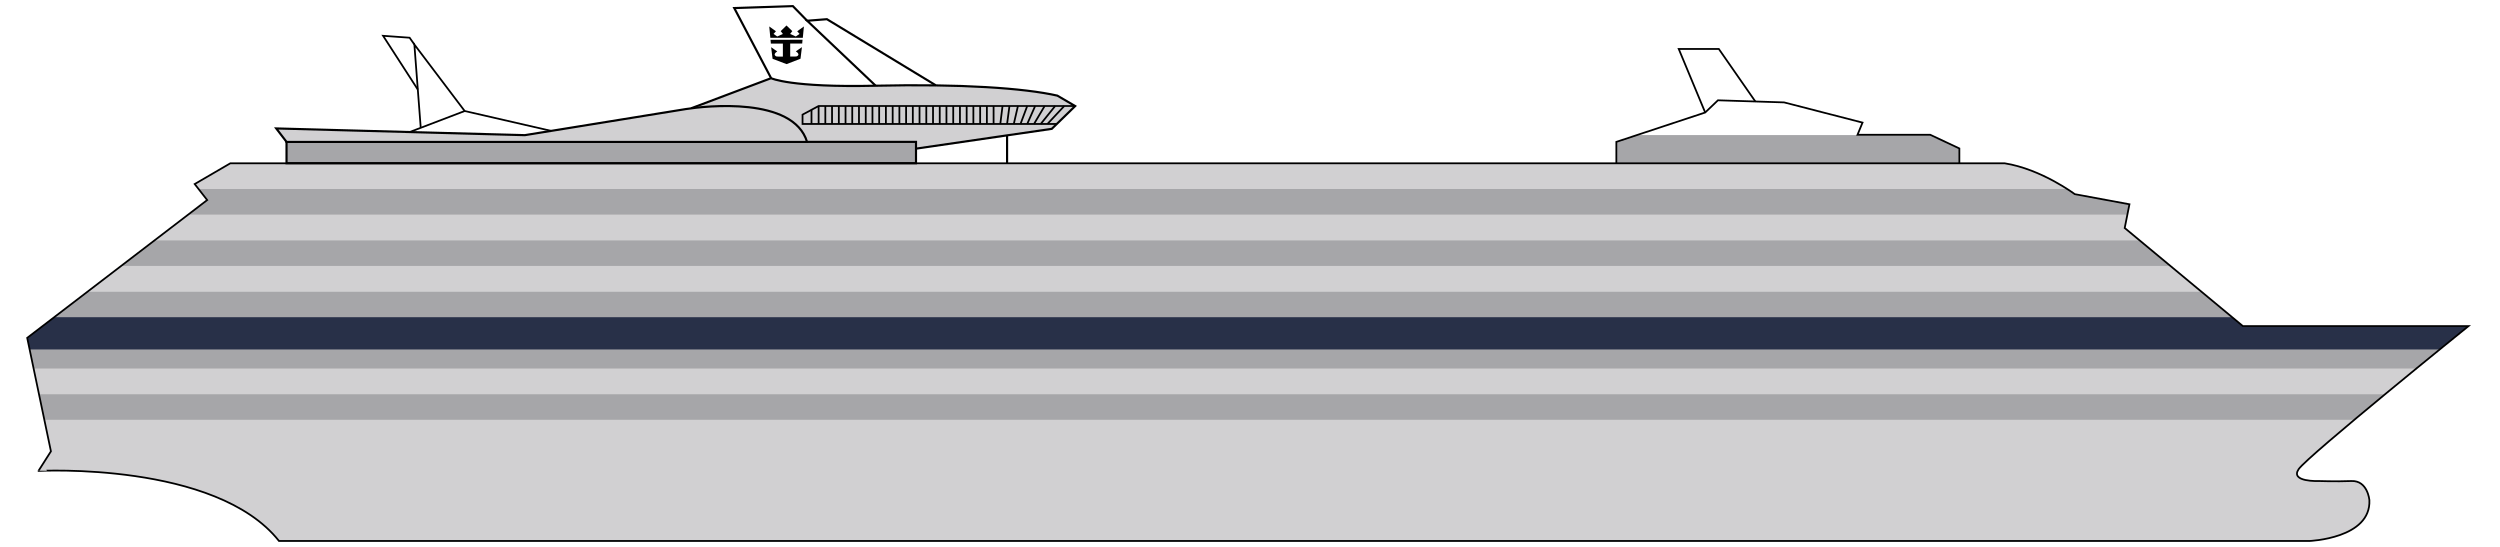 <?xml version="1.0" encoding="utf-8"?>
<!-- Generator: Adobe Illustrator 26.0.2, SVG Export Plug-In . SVG Version: 6.00 Build 0)  -->
<svg version="1.1" id="Layer_1" xmlns="http://www.w3.org/2000/svg" xmlns:xlink="http://www.w3.org/1999/xlink" x="0px" y="0px"
	 viewBox="0 0 368.64 80.64" style="enable-background:new 0 0 368.64 80.64;" xml:space="preserve">
<style type="text/css">
	.st0{fill:#D1D0D2;}
	.st1{clip-path:url(#SVGID_00000045580823796953639010000002817554766055742851_);fill:#A6A6A9;}
	.st2{clip-path:url(#SVGID_00000003813064635723179650000012131449172811503495_);}
	.st3{fill:#A6A6A9;}
	.st4{fill:#283048;stroke:#283048;stroke-width:1.96;stroke-miterlimit:10;}
	.st5{clip-path:url(#SVGID_00000155126307214767580380000003232237391415317632_);fill:#A6A6A9;}
	.st6{fill:none;stroke:#000000;stroke-width:0.263;stroke-miterlimit:10;}
	.st7{fill:none;stroke:#000000;stroke-width:0.318;stroke-miterlimit:10;}
	.st8{fill:#D1D0D2;stroke:#000000;stroke-width:0.318;stroke-miterlimit:10;}
	.st9{fill:none;}
</style>
<path class="st0" d="M101.91,15.97l11.79-4.44c0,0,2.86,1.4,15.41,1.11c12.55-0.29,21.89,0.35,26.8,1.46l2.63,1.54L155.09,19
	l-6.6,0.96l-13.51,1.97l0.08-1.01h-16.05C119.02,20.92,117.99,14.02,101.91,15.97"/>
<path class="st0" d="M41.14,79.77h299.4c0,0,9.11-0.35,8.84-6.04c0,0-0.26-2.89-2.63-2.8s-4.82,0-4.82,0s-4.29,0.18-2.98-1.75
	c1.31-1.93,25.05-21.1,25.05-21.1h-33.28L313.3,33.62l0.7-3.5l-8.06-1.49c0,0-4.9-3.68-10.33-4.55H33.96l-5.25,3.06l1.84,2.36
	L4.01,49.82l3.5,16.73l-1.84,2.89C5.67,69.44,31.85,68.04,41.14,79.77z"/>
<g>
	<defs>
		<rect id="SVGID_1_" x="42.25" y="20.92" width="92.82" height="3.15"/>
	</defs>
	<clipPath id="SVGID_00000070110980771321525820000004549173086910325919_">
		<use xlink:href="#SVGID_1_"  style="overflow:visible;"/>
	</clipPath>
	
		<rect x="-74.02" y="20.42" style="clip-path:url(#SVGID_00000070110980771321525820000004549173086910325919_);fill:#A6A6A9;" width="364.25" height="3.78"/>
</g>
<g>
	<defs>
		<path id="SVGID_00000124156553810613249800000017533816648665669047_" d="M41.14,79.77h299.4c0,0,9.11-0.35,8.84-6.04
			c0,0-0.26-2.89-2.63-2.8s-4.82,0-4.82,0s-4.29,0.18-2.98-1.75c1.31-1.93,25.05-21.1,25.05-21.1h-33.28L313.3,33.62l0.7-3.5
			l-8.06-1.49c0,0-4.9-3.68-10.33-4.55H33.96l-5.25,3.06l1.84,2.36L4.01,49.82l3.5,16.73l-1.84,2.89
			C5.67,69.44,31.85,68.04,41.14,79.77z"/>
	</defs>
	<clipPath id="SVGID_00000158020291208237213930000007084393343231820170_">
		<use xlink:href="#SVGID_00000124156553810613249800000017533816648665669047_"  style="overflow:visible;"/>
	</clipPath>
	<g style="clip-path:url(#SVGID_00000158020291208237213930000007084393343231820170_);">
		<rect x="4.01" y="58.12" class="st3" width="364.25" height="3.78"/>
		<rect x="4.01" y="54.34" class="st0" width="364.25" height="3.78"/>
		<rect x="4.01" y="50.56" class="st3" width="364.25" height="3.78"/>
		<rect x="4.01" y="46.77" class="st4" width="364.25" height="3.78"/>
		<rect x="4.01" y="42.99" class="st3" width="364.25" height="3.78"/>
		<rect x="4.01" y="39.21" class="st0" width="364.25" height="3.78"/>
		<rect x="4.01" y="35.43" class="st3" width="364.25" height="3.78"/>
		<rect x="4.01" y="31.64" class="st0" width="364.25" height="3.78"/>
		<rect x="4.01" y="27.86" class="st3" width="364.25" height="3.78"/>
		<rect x="4.01" y="20.29" class="st3" width="364.25" height="3.78"/>
		<rect x="4.01" y="24.08" class="st0" width="364.25" height="3.78"/>
	</g>
</g>
<g>
	<defs>
		<polyline id="SVGID_00000064318060213150208330000001741198046651256715_" points="288.92,24.08 288.92,21.89 284.62,19.87 
			273.9,19.87 274.64,18.08 263.08,15.1 253.32,14.79 251.44,16.59 238.34,20.92 238.34,24.08 		"/>
	</defs>
	<clipPath id="SVGID_00000039815177829000167570000010745896905336521906_">
		<use xlink:href="#SVGID_00000064318060213150208330000001741198046651256715_"  style="overflow:visible;"/>
	</clipPath>
	
		<rect x="4.81" y="19.92" style="clip-path:url(#SVGID_00000039815177829000167570000010745896905336521906_);fill:#A6A6A9;" width="364.25" height="4.15"/>
</g>
<path class="st6" d="M41.14,79.77h299.4c0,0,9.11-0.35,8.84-6.04c0,0-0.26-2.89-2.63-2.8s-4.82,0-4.82,0s-4.29,0.18-2.98-1.75
	c1.31-1.93,25.05-21.1,25.05-21.1h-33.28L313.3,33.62l0.7-3.5l-8.06-1.49c0,0-4.9-3.68-10.33-4.55H33.96l-5.25,3.06l1.84,2.36
	L4.01,49.82l3.5,16.73l-1.84,2.89C5.67,69.44,31.85,68.04,41.14,79.77z"/>
<rect x="42.25" y="20.92" class="st7" width="92.82" height="3.15"/>
<path class="st7" d="M101.91,15.97l11.79-4.44c0,0,2.86,1.4,15.41,1.11c12.55-0.29,21.89,0.35,26.8,1.46l2.63,1.54L155.09,19
	l-20.02,2.92l13.43-1.96v4.12"/>
<polyline class="st7" points="137.99,12.58 121.93,2.83 119.02,3.06 129.11,12.63 "/>
<polyline class="st7" points="113.7,11.52 108.27,1.19 116.91,0.9 119.02,3.06 "/>
<path d="M115.99,3.77c0.27,0.26,0.58,0.55,0.84,0.82l-0.31,0.4v0.02l0.82,0.37L117.9,5l-0.33-0.37V4.6c0.34-0.24,0.64-0.48,0.97-0.7
	l-0.16,1.67l-4.79,0l-0.16-1.67c0.33,0.22,0.63,0.46,0.97,0.7v0.03L114.06,5l0.55,0.38l0.82-0.37V4.99l-0.31-0.4
	c0.26-0.27,0.57-0.55,0.84-0.82H115.99"/>
<path d="M118.34,5.86l-0.05,0.56l-1.77,0l0,1.92l0.86-0.01c0.19,0,0.4-0.2,0.35-0.34c-0.05-0.19-0.22-0.32-0.38-0.42
	c0.03,0,0.62-0.44,0.9-0.62c-0.01,0.12-0.21,1.69-0.21,1.71L116,9.45h-0.03l-2.05-0.78c0-0.03-0.2-1.59-0.21-1.71
	c0.28,0.19,0.87,0.62,0.9,0.62c-0.16,0.1-0.33,0.23-0.38,0.42c-0.04,0.13,0.16,0.34,0.35,0.34l0.86,0.01l0-1.92l-1.77,0l-0.05-0.56
	L118.34,5.86"/>
<polyline class="st6" points="81.26,19.3 68.52,16.37 60.4,19.47 "/>
<polyline class="st6" points="68.52,16.37 61.1,6.56 62.04,18.85 "/>
<polyline class="st6" points="61.1,6.56 60.4,5.56 56.49,5.28 61.61,13.21 "/>
<polyline class="st6" points="158.54,15.63 120.71,15.63 118.34,16.9 118.34,18.28 155.83,18.28 "/>
<line class="st6" x1="120.71" y1="15.63" x2="120.71" y2="18.28"/>
<line class="st6" x1="121.7" y1="15.63" x2="121.7" y2="18.28"/>
<line class="st6" x1="122.69" y1="15.63" x2="122.69" y2="18.28"/>
<line class="st6" x1="123.69" y1="15.63" x2="123.69" y2="18.28"/>
<line class="st6" x1="124.68" y1="15.63" x2="124.68" y2="18.28"/>
<line class="st6" x1="125.67" y1="15.63" x2="125.67" y2="18.28"/>
<line class="st6" x1="126.66" y1="15.63" x2="126.66" y2="18.28"/>
<line class="st6" x1="127.66" y1="15.63" x2="127.66" y2="18.28"/>
<line class="st6" x1="128.65" y1="15.63" x2="128.65" y2="18.28"/>
<line class="st6" x1="129.64" y1="15.63" x2="129.64" y2="18.28"/>
<line class="st6" x1="130.63" y1="15.63" x2="130.63" y2="18.28"/>
<line class="st6" x1="131.63" y1="15.63" x2="131.63" y2="18.28"/>
<line class="st6" x1="132.62" y1="15.63" x2="132.62" y2="18.28"/>
<line class="st6" x1="133.61" y1="15.63" x2="133.61" y2="18.28"/>
<line class="st6" x1="134.6" y1="15.63" x2="134.6" y2="18.28"/>
<line class="st6" x1="135.59" y1="15.63" x2="135.59" y2="18.28"/>
<line class="st6" x1="136.59" y1="15.63" x2="136.59" y2="18.28"/>
<line class="st6" x1="137.58" y1="15.63" x2="137.58" y2="18.28"/>
<line class="st6" x1="138.57" y1="15.63" x2="138.57" y2="18.28"/>
<line class="st6" x1="139.56" y1="15.63" x2="139.56" y2="18.28"/>
<line class="st6" x1="140.56" y1="15.63" x2="140.56" y2="18.28"/>
<line class="st6" x1="141.55" y1="15.63" x2="141.55" y2="18.28"/>
<line class="st6" x1="142.54" y1="15.63" x2="142.54" y2="18.28"/>
<line class="st6" x1="143.53" y1="15.63" x2="143.53" y2="18.28"/>
<line class="st6" x1="144.53" y1="15.63" x2="144.53" y2="18.28"/>
<line class="st6" x1="145.52" y1="15.63" x2="145.52" y2="18.28"/>
<line class="st6" x1="146.51" y1="15.63" x2="146.51" y2="18.28"/>
<line class="st6" x1="147.83" y1="15.63" x2="147.5" y2="18.28"/>
<line class="st6" x1="148.85" y1="15.63" x2="148.5" y2="18.28"/>
<line class="st6" x1="150.1" y1="15.63" x2="149.49" y2="18.28"/>
<line class="st6" x1="151.47" y1="15.63" x2="150.48" y2="18.28"/>
<line class="st6" x1="152.64" y1="15.63" x2="151.47" y2="18.28"/>
<line class="st6" x1="154.04" y1="15.63" x2="152.47" y2="18.28"/>
<line class="st6" x1="155.59" y1="15.63" x2="153.46" y2="18.28"/>
<line class="st6" x1="156.93" y1="15.63" x2="154.45" y2="18.28"/>
<line class="st6" x1="119.66" y1="16.19" x2="119.66" y2="18.28"/>
<polyline class="st6" points="288.92,24.08 288.92,21.89 284.62,19.87 273.9,19.87 274.64,18.08 263.08,15.1 253.32,14.79 
	251.44,16.59 238.34,20.92 238.34,24.08 "/>
<polyline class="st6" points="258.84,14.97 253.45,7.22 247.54,7.22 251.44,16.59 "/>
<path class="st8" d="M42.25,20.92l-1.52-1.98l36.66,0.99c0,0,20.84-3.39,23.76-3.85s15.82-1.87,17.86,4.85H42.25z"/>
<rect x="272.67" y="26.18" class="st9" width="0.7" height="0"/>
</svg>
